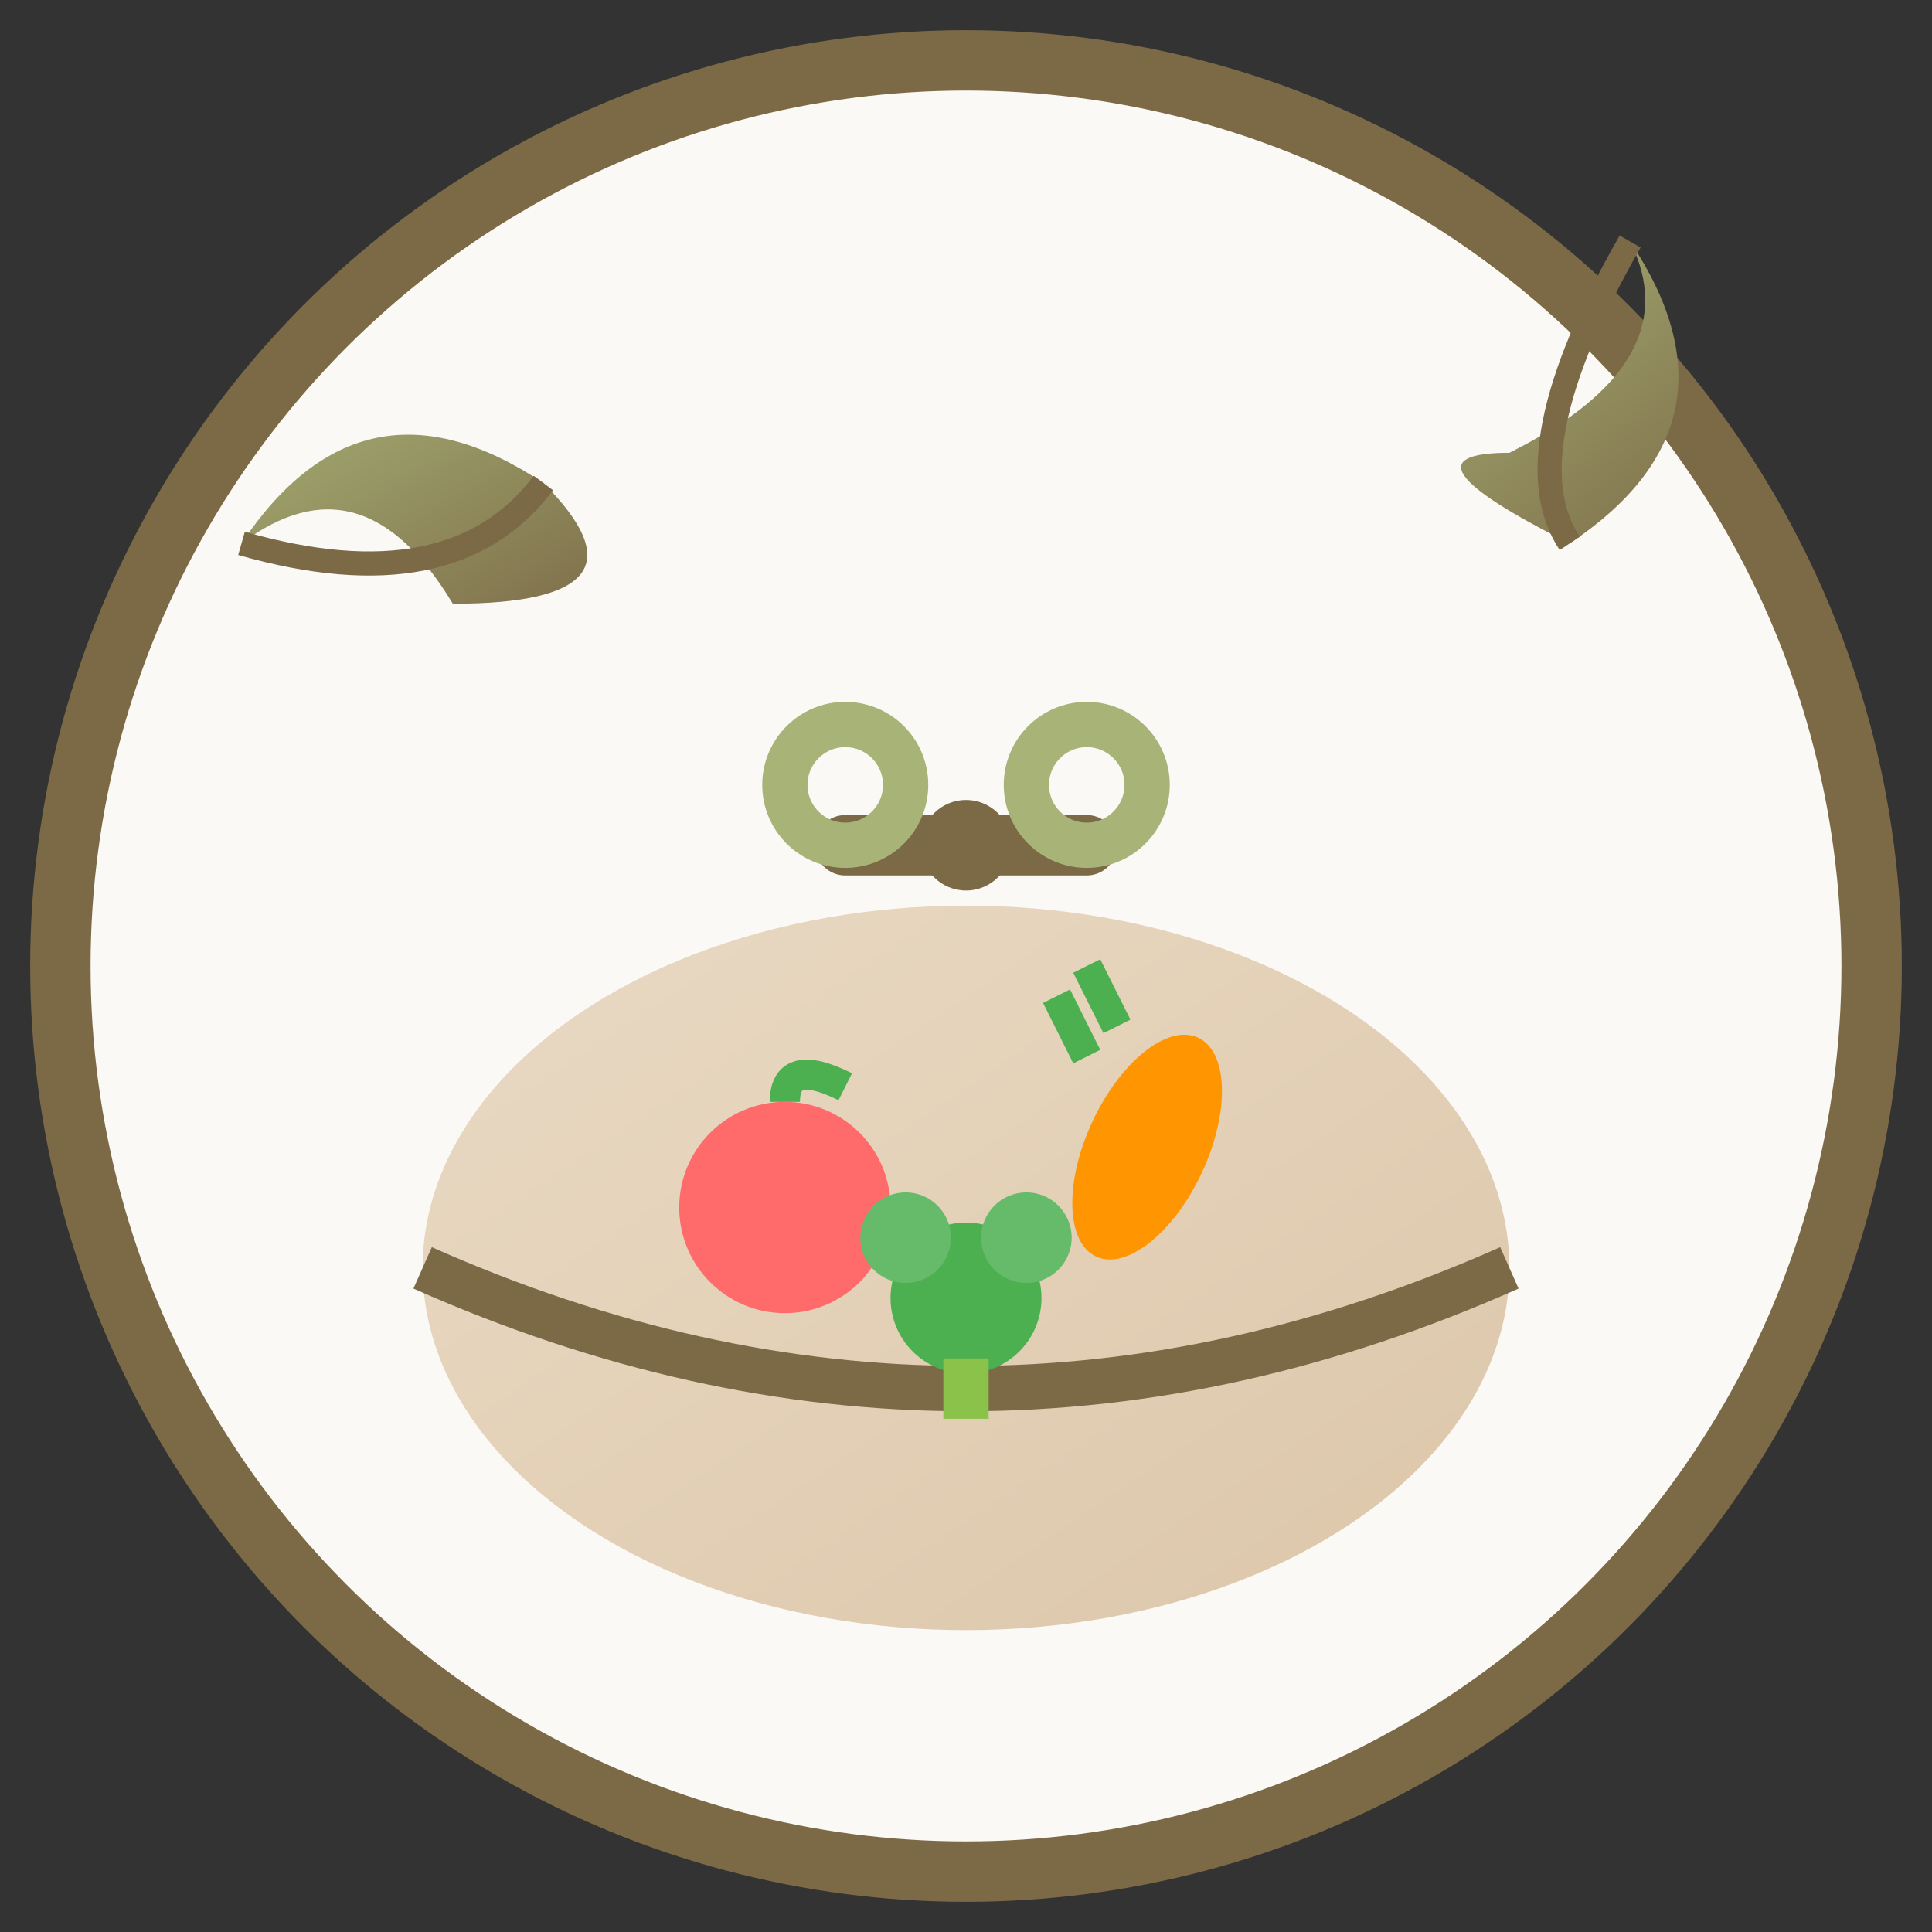 <svg xmlns="http://www.w3.org/2000/svg" viewBox="0 0 64 64" width="64" height="64">
  <rect x="0" y="0" width="64" height="64" fill="#333333" stroke="none"/>
  <defs>
    <linearGradient id="leafGradient" x1="0%" y1="0%" x2="100%" y2="100%">
      <stop offset="0%" style="stop-color:#A8B377;stop-opacity:1" />
      <stop offset="100%" style="stop-color:#7C6A47;stop-opacity:1" />
    </linearGradient>
    <linearGradient id="bowlGradient" x1="0%" y1="0%" x2="100%" y2="100%">
      <stop offset="0%" style="stop-color:#E6D2B8;stop-opacity:1" />
      <stop offset="100%" style="stop-color:#D4B996;stop-opacity:1" />
    </linearGradient>
  </defs>
  
  <!-- Background circle -->
  <circle cx="32" cy="32" r="30" fill="#FBF9F6" stroke="#7C6A47" stroke-width="2"/>
  
  <!-- Bowl -->
  <ellipse cx="32" cy="42" rx="18" ry="12" fill="url(#bowlGradient)" opacity="0.8"/>
  <path d="M 14 42 Q 32 50 50 42" stroke="#7C6A47" stroke-width="1.5" fill="none"/>
  
  <!-- Healthy food items in bowl -->
  <!-- Tomato -->
  <circle cx="26" cy="40" r="3.5" fill="#FF6B6B"/>
  <path d="M 26 36.5 Q 26 35 28 36" stroke="#4CAF50" stroke-width="1" fill="none"/>
  
  <!-- Carrot -->
  <ellipse cx="38" cy="38" rx="2" ry="4" fill="#FF9500" transform="rotate(25 38 38)"/>
  <path d="M 36 35 L 35 33 M 37 34 L 36 32" stroke="#4CAF50" stroke-width="1"/>
  
  <!-- Broccoli -->
  <circle cx="32" cy="43" r="2.5" fill="#4CAF50"/>
  <circle cx="30" cy="41" r="1.5" fill="#66BB6A"/>
  <circle cx="34" cy="41" r="1.5" fill="#66BB6A"/>
  <path d="M 32 45 L 32 47" stroke="#8BC34A" stroke-width="1.5"/>
  
  <!-- Decorative leaf -->
  <path d="M 15 20 Q 12 15 8 18 Q 12 12 18 16 Q 22 20 15 20" fill="url(#leafGradient)"/>
  <path d="M 8 18 Q 15 20 18 16" stroke="#7C6A47" stroke-width="0.8" fill="none"/>
  
  <!-- Another decorative leaf -->
  <path d="M 50 15 Q 56 12 54 8 Q 58 14 52 18 Q 46 15 50 15" fill="url(#leafGradient)"/>
  <path d="M 54 8 Q 50 15 52 18" stroke="#7C6A47" stroke-width="0.8" fill="none"/>
  
  <!-- Small balance symbol -->
  <circle cx="32" cy="28" r="1.5" fill="#7C6A47"/>
  <line x1="28" y1="28" x2="36" y2="28" stroke="#7C6A47" stroke-width="2" stroke-linecap="round"/>
  <circle cx="28" cy="26" r="2" fill="none" stroke="#A8B377" stroke-width="1.5"/>
  <circle cx="36" cy="26" r="2" fill="none" stroke="#A8B377" stroke-width="1.5"/>
</svg>
